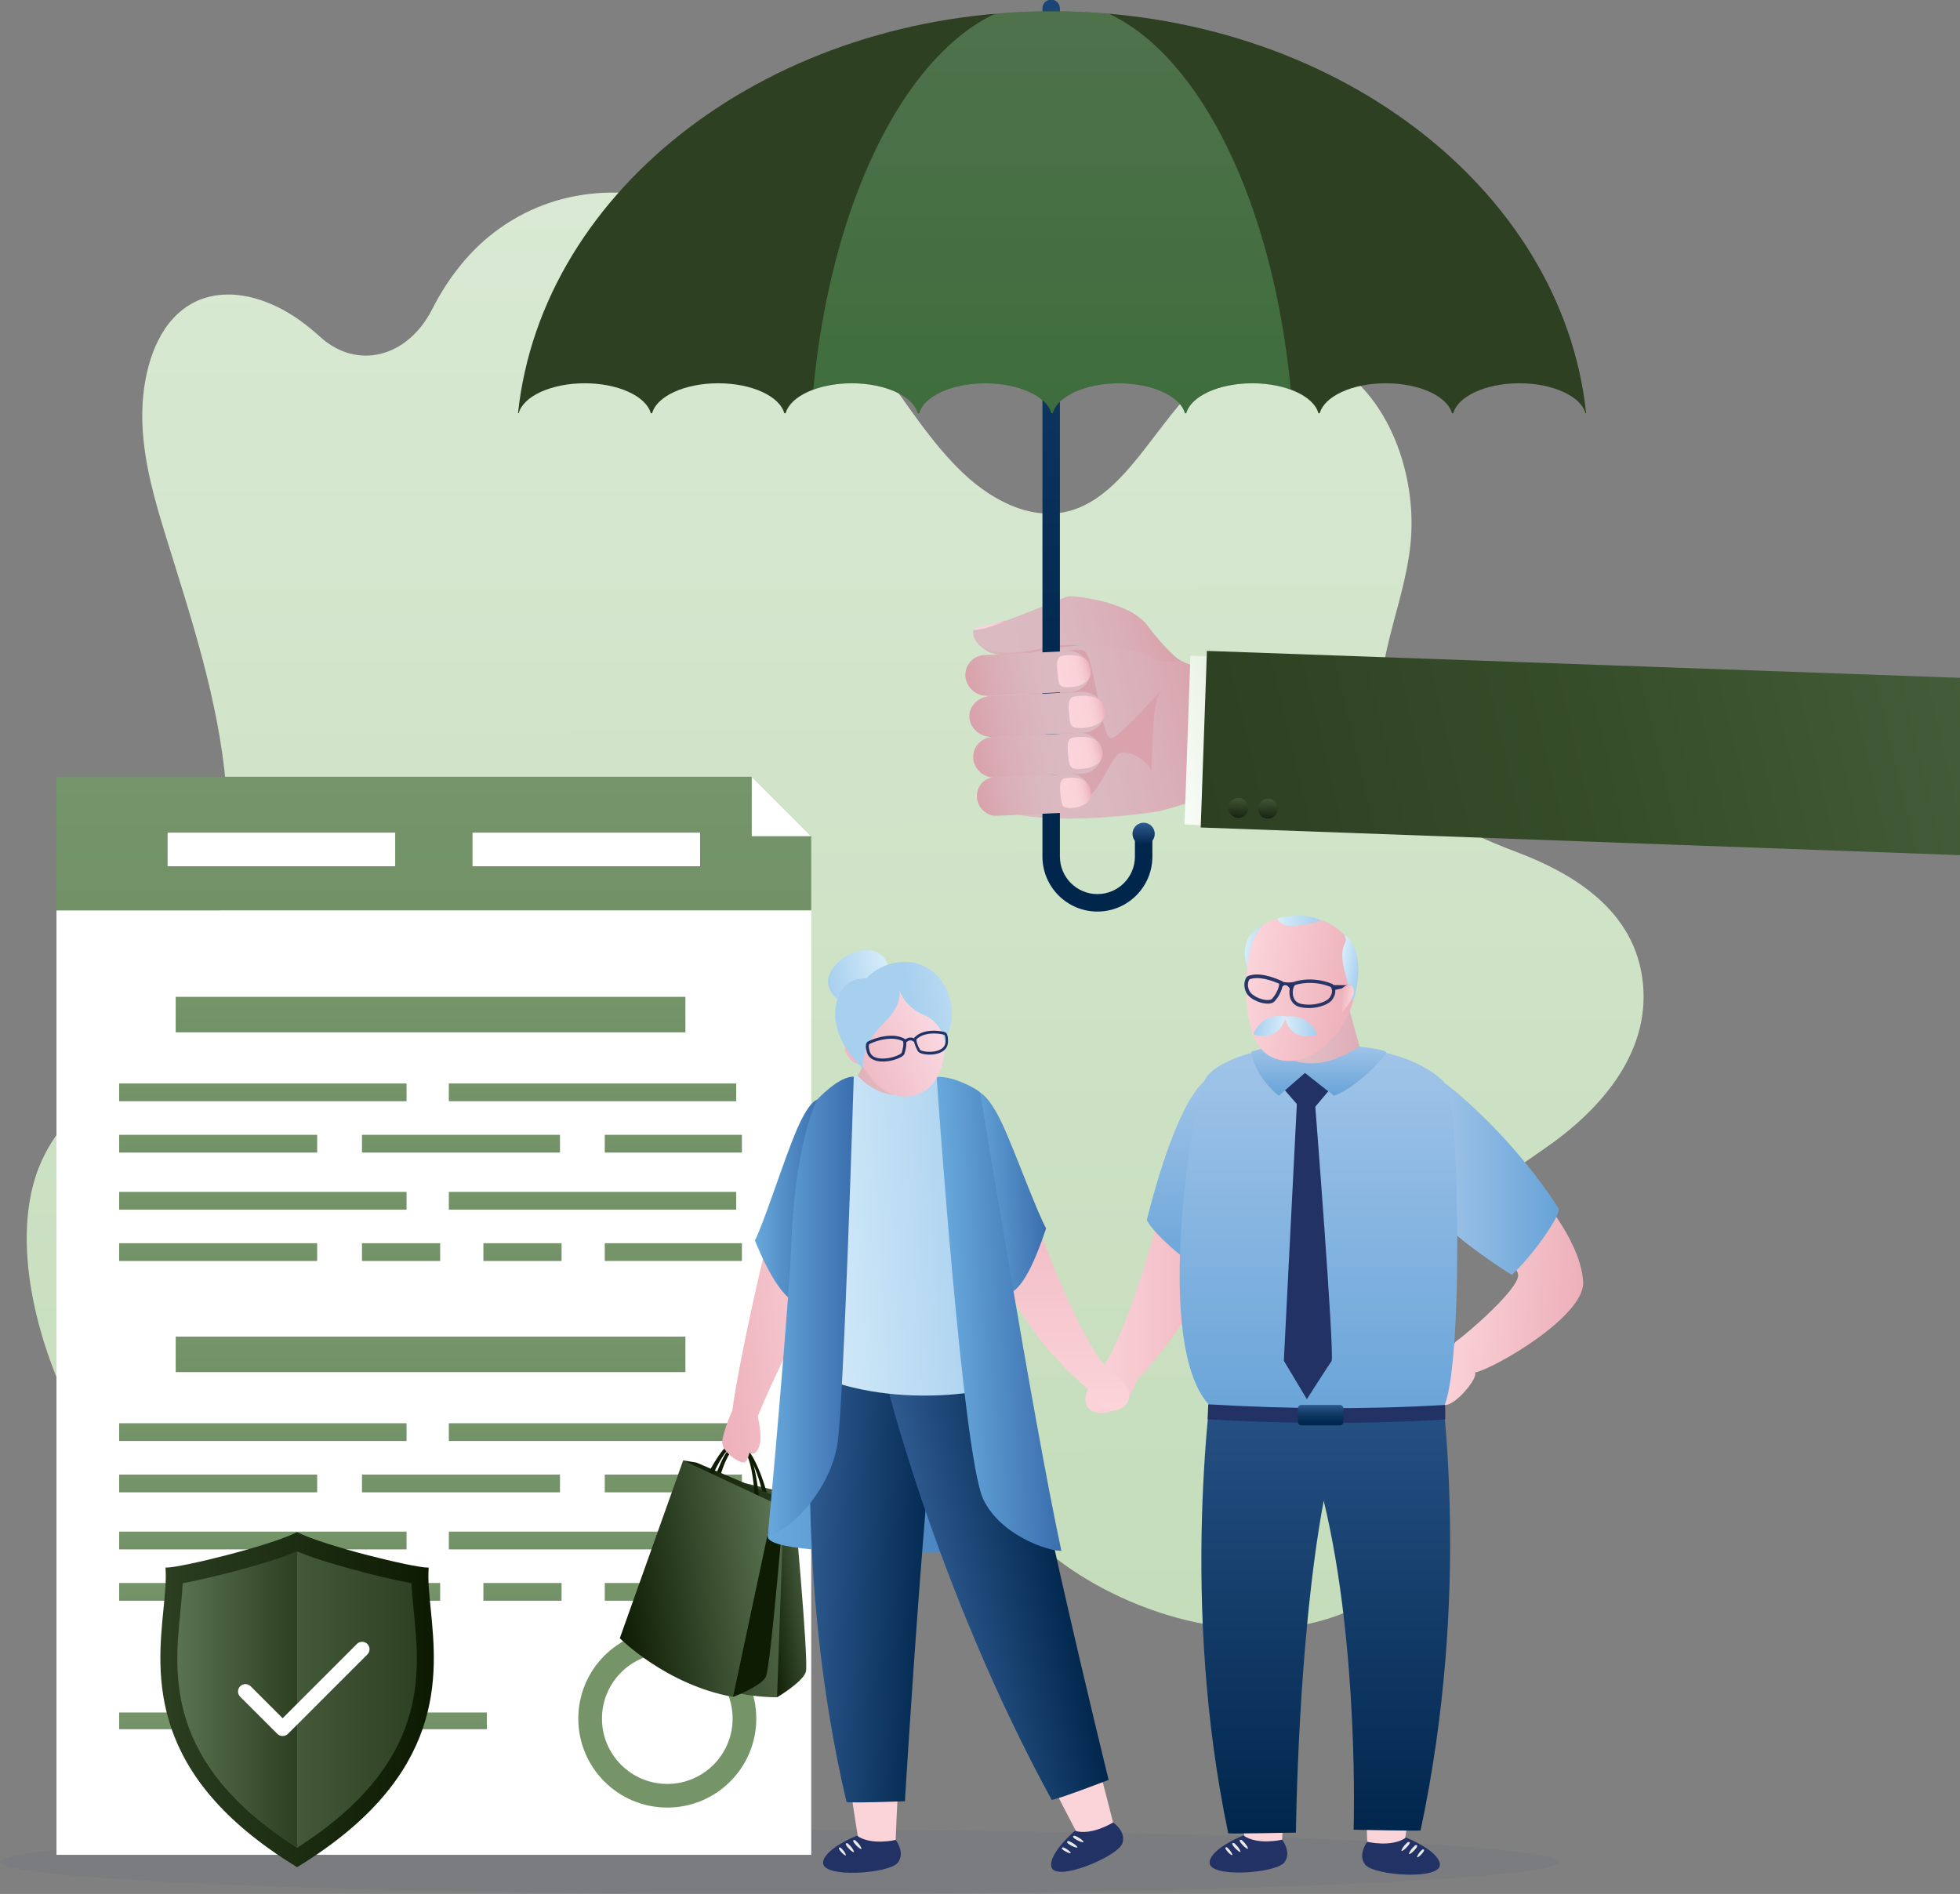 <?xml version="1.0" encoding="UTF-8"?>
<svg xmlns="http://www.w3.org/2000/svg" width="1249" height="1207" viewBox="0 0 1249 1207" fill="none">
  <rect x="0" y="0" width="1249" height="1207" fill="#808080" stroke="none"/>
  <g clip-path="url(#clip0_69_175)">
    <path d="M965.95 542.8C930.72 529.54 889.32 509.88 880.96 463.5C873.95 424.58 894.6 386.95 898.77 347.39C903 307.16 888.37 264.49 862.48 241.59C836.6 218.7 800.71 216.68 773.5 236.58C740.65 260.61 720.96 312.43 684.45 324.73C660.18 332.91 634.11 320.75 613.78 301.56C593.45 282.37 577.46 256.63 560.08 233.04C527.96 189.44 489.57 151.94 445.29 133.8C401.01 115.66 350.29 118.78 311.19 151.06C296.98 162.8 284.72 178.72 275.4 197.06C259.7 227.95 227.47 236.01 204.05 214.72C199.93 210.97 195.66 207.5 191.26 204.32C166.19 186.22 132.46 179.04 110.46 202.8C95.61 218.83 89.72 245.63 90.77 270.72C91.82 295.8 98.87 319.76 106.09 343.08C121.9 394.2 139.07 445.58 143.98 500.26C148.89 554.94 139.59 614.75 109.11 652.85C82.62 685.96 42.08 701.06 25.03 743.38C13.57 771.83 15.77 806.58 23.09 837.32C37.89 899.4 73.08 952.86 118 981.51C165.1 1011.56 219.35 1014.12 271.74 1016.12C440.23 1022.51 484.51 849.38 673.85 993.83C720.27 1029.25 800.15 1055.16 863.55 1024.79C890.64 1011.81 915.75 982.86 919.29 945.37C923.05 905.54 902.75 866.21 908.03 826.69C914.27 779.96 951.91 754.23 984.15 732.06C1016.39 709.89 1051.62 673.81 1046.96 626.73C1042.29 579.5 1001.15 556.06 965.92 542.8H965.95Z" fill="url(#paint0_linear_69_175)"></path>
    <path opacity="0.05" d="M496.7 1207.12C770.97 1207.12 993.31 1197.95 993.31 1186.64C993.31 1175.33 770.97 1166.16 496.7 1166.16C222.43 1166.16 0.09 1175.33 0.09 1186.64C0.09 1197.95 222.43 1207.12 496.7 1207.12Z" fill="#223265"></path>
    <path d="M516.95 580.146H36V1182.07H516.95V580.146Z" fill="white"></path>
    <path d="M479.05 495H36V580.145H516.95V532.9L479.05 495Z" fill="url(#paint1_linear_69_175)"></path>
    <path d="M479.05 532.9V495L516.95 532.9H479.05Z" fill="white"></path>
    <path d="M251.835 530.646H106.811V552.062H251.835V530.646Z" fill="white"></path>
    <path d="M446.139 530.646H301.115V552.062H446.139V530.646Z" fill="white"></path>
    <path d="M436.77 635.276H111.972V657.899H436.77V635.276Z" fill="url(#paint2_linear_69_175)"></path>
    <path d="M259.076 690.488H75.945V701.8H259.076V690.488Z" fill="url(#paint3_linear_69_175)"></path>
    <path d="M469.141 690.488H286.01V701.8H469.141V690.488Z" fill="url(#paint4_linear_69_175)"></path>
    <path d="M202.117 723.215H75.945V734.527H202.117V723.215Z" fill="url(#paint5_linear_69_175)"></path>
    <path d="M356.843 723.215H230.671V734.527H356.843V723.215Z" fill="url(#paint6_linear_69_175)"></path>
    <path d="M472.785 723.215H385.387V734.527H472.785V723.215Z" fill="url(#paint7_linear_69_175)"></path>
    <path d="M259.076 759.575H75.945V770.887H259.076V759.575Z" fill="url(#paint8_linear_69_175)"></path>
    <path d="M469.141 759.575H286.01V770.887H469.141V759.575Z" fill="url(#paint9_linear_69_175)"></path>
    <path d="M202.117 792.291H75.945V803.602H202.117V792.291Z" fill="url(#paint10_linear_69_175)"></path>
    <path d="M280.491 792.291H230.671V803.602H280.491V792.291Z" fill="url(#paint11_linear_69_175)"></path>
    <path d="M357.856 792.291H308.035V803.602H357.856V792.291Z" fill="url(#paint12_linear_69_175)"></path>
    <path d="M472.785 792.291H385.387V803.602H472.785V792.291Z" fill="url(#paint13_linear_69_175)"></path>
    <path d="M436.77 851.812H111.972V874.435H436.77V851.812Z" fill="url(#paint14_linear_69_175)"></path>
    <path d="M259.076 907.025H75.945V918.336H259.076V907.025Z" fill="url(#paint15_linear_69_175)"></path>
    <path d="M469.141 907.025H286.01V918.336H469.141V907.025Z" fill="url(#paint16_linear_69_175)"></path>
    <path d="M202.117 939.74H75.945V951.052H202.117V939.74Z" fill="url(#paint17_linear_69_175)"></path>
    <path d="M356.843 939.74H230.671V951.052H356.843V939.74Z" fill="url(#paint18_linear_69_175)"></path>
    <path d="M472.785 939.74H385.387V951.052H472.785V939.74Z" fill="url(#paint19_linear_69_175)"></path>
    <path d="M259.076 976.1H75.945V987.411H259.076V976.1Z" fill="url(#paint20_linear_69_175)"></path>
    <path d="M469.141 976.1H286.01V987.411H469.141V976.1Z" fill="url(#paint21_linear_69_175)"></path>
    <path d="M202.117 1008.83H75.945V1020.14H202.117V1008.83Z" fill="url(#paint22_linear_69_175)"></path>
    <path d="M280.491 1008.83H230.671V1020.14H280.491V1008.83Z" fill="url(#paint23_linear_69_175)"></path>
    <path d="M357.856 1008.83H308.035V1020.14H357.856V1008.83Z" fill="url(#paint24_linear_69_175)"></path>
    <path d="M472.785 1008.83H385.387V1020.14H472.785V1008.83Z" fill="url(#paint25_linear_69_175)"></path>
    <path d="M425.229 1038.55C393.916 1038.55 368.522 1063.95 368.522 1095.26C368.522 1126.57 393.916 1151.96 425.229 1151.96C456.542 1151.96 481.935 1126.57 481.935 1095.26C481.935 1063.95 456.542 1038.55 425.229 1038.55ZM425.229 1136.88C402.238 1136.88 383.604 1118.25 383.604 1095.26C383.604 1072.27 402.238 1053.63 425.229 1053.63C448.219 1053.63 466.853 1072.27 466.853 1095.26C466.853 1118.25 448.219 1136.88 425.229 1136.88Z" fill="url(#paint26_linear_69_175)"></path>
    <path d="M178.254 1091.36H75.946V1102.01H178.254V1091.36Z" fill="url(#paint27_linear_69_175)"></path>
    <path d="M310.242 1091.36H207.935V1102.01H310.242V1091.36Z" fill="url(#paint28_linear_69_175)"></path>
    <path d="M262.79 1010.22L262.71 1008.51L261.02 1008.19C249.77 1006.07 235.79 1002.5 231.76 1001.46C221.57 998.81 202.61 993.61 190.15 988.46L189.31 988.13L188.49 988.46C176.03 993.61 157.06 998.81 146.87 1001.46C142.84 1002.5 128.86 1006.06 117.6 1008.2L115.93 1008.51L115.83 1010.23C115.58 1015.31 115.03 1020.79 114.46 1026.59C110.38 1067.56 104.81 1123.68 188.13 1177.45L189.31 1178.2L190.49 1177.45C273.82 1123.68 268.24 1067.57 264.17 1026.59C263.59 1020.79 263.05 1015.31 262.79 1010.22Z" fill="url(#paint29_linear_69_175)"></path>
    <path d="M189.32 988.71C176.85 993.82 158.11 998.96 148 1001.59C143.97 1002.63 129.99 1006.19 118.74 1008.33L117.06 1008.64L116.96 1010.35C116.71 1015.43 116.16 1020.91 115.58 1026.71C111.51 1067.68 105.93 1123.8 189.26 1177.57L189.32 1177.6V988.7V988.71Z" fill="url(#paint30_linear_69_175)"></path>
    <path d="M273.13 999.86L273.18 998.99H272.3C263.41 998.99 207.15 985.37 189.68 976.58L189.32 976.41L188.94 976.58C171.49 985.37 115.23 998.99 106.33 998.99H105.45L105.51 999.86C106 1007.1 105.15 1015.62 104.18 1025.45C99.97 1067.68 93.65 1131.49 188.89 1189.66L189.32 1189.93L189.75 1189.66C284.99 1131.49 278.67 1067.68 274.48 1025.45C273.49 1015.62 272.65 1007.1 273.14 999.86H273.13ZM190.49 1176.84L189.32 1177.59L188.14 1176.84C105.35 1123.41 110.89 1067.66 114.94 1026.94C115.51 1021.18 116.05 1015.73 116.31 1010.69L116.4 1008.99L118.07 1008.68C129.26 1006.55 143.15 1003.01 147.15 1001.98C157.27 999.35 176.12 994.18 188.5 989.06L189.32 988.73L190.15 989.06C202.53 994.17 221.37 999.34 231.49 1001.98C235.49 1003.01 249.39 1006.55 260.56 1008.67L262.24 1008.99L262.32 1010.69C262.58 1015.74 263.12 1021.19 263.69 1026.95C267.74 1067.67 273.28 1123.42 190.48 1176.85L190.49 1176.84Z" fill="url(#paint31_linear_69_175)"></path>
    <path d="M227.42 1047.7L180.11 1095.01L159.73 1074.64C157.89 1072.8 154.9 1072.8 153.05 1074.64C151.21 1076.48 151.21 1079.47 153.05 1081.31L176.71 1104.97C177.64 1105.9 178.88 1106.36 180.11 1106.35C181.33 1106.36 182.56 1105.9 183.5 1104.97L234.1 1054.37C235.94 1052.53 235.94 1049.54 234.1 1047.69C232.26 1045.85 229.27 1045.85 227.42 1047.69V1047.7Z" fill="white"></path>
    <path d="M930.539 710.59C930.539 710.59 1005.96 771.53 1008.87 816.8C1010.28 838.74 951.899 872.38 939.909 874.71C942.389 878.76 923.099 900.83 918.729 894.07C914.369 887.31 923.699 857.78 928.219 854.59C934.819 849.93 966.739 822.58 967.449 812.98C968.159 803.38 929.929 785.84 926.299 778.49C922.669 771.14 925.379 714.71 930.549 710.59H930.539Z" fill="url(#paint32_linear_69_175)"></path>
    <path d="M921.409 690.75C921.409 690.75 961.079 720.4 993.149 770.02C995.229 773.87 976.209 800.88 963.499 812.38C963.499 813.02 924.429 787.37 922.349 780.31C920.269 773.25 911.709 697.17 921.409 690.75Z" fill="url(#paint33_linear_69_175)"></path>
    <path d="M795.579 738.25C794.999 722.07 753.379 710.1 750.489 724.03C734.449 801.19 711.939 862.01 700.569 874.1C700.599 874.27 700.659 874.46 700.699 874.63C683.899 892.96 693.299 903.5 706.999 899.84C716.339 897.35 721.659 887.22 724.329 879.96C764.999 835.96 796.799 771.8 795.589 738.24L795.579 738.25Z" fill="url(#paint34_linear_69_175)"></path>
    <path d="M706.45 872.97C706.45 872.97 706.46 872.92 706.46 872.89C694.77 862.14 671.51 814.8 647 739.91C643.9 730.44 640.14 720.28 634.69 715.12C629.81 710.51 629.329 716.88 627.229 723.09C622.569 736.91 625.429 750.37 626.159 765.38C627.789 798.76 647.509 846.39 693.289 885.14C693.349 885.19 693.43 885.21 693.5 885.25C693.5 885.26 693.5 885.28 693.51 885.29C701.09 905.19 718.669 900.08 719.609 890.13C720.219 883.77 712.26 877.01 706.44 872.96L706.45 872.97Z" fill="url(#paint35_linear_69_175)"></path>
    <path d="M619.11 695.35C619.11 695.35 627.77 689.51 641.65 722.96C649.05 740.11 661.32 773.44 666.65 782.84C664.7 787.89 652.49 828.19 639.04 824.41C614.43 817.5 617.73 696.11 619.12 695.35H619.11Z" fill="url(#paint36_linear_69_175)"></path>
    <path d="M437.71 938.74L446.25 938.65L505.58 952.35L498.16 956.29C498.16 956.29 438.17 940.53 437.71 938.74Z" fill="url(#paint37_linear_69_175)"></path>
    <path d="M453.78 947.62C453.78 947.62 459.59 926.51 466.49 921.56C466.56 921.51 466.63 921.46 466.7 921.41C468.18 920.41 469.78 919.98 471.52 920.39C481.51 922.76 489.52 954.4 489.52 954.4L486.63 954.15C486.63 954.15 480.61 924.53 470.45 922.89C462.75 921.65 457.08 947.85 457.08 947.85L453.77 947.62H453.78Z" fill="#0D1B02"></path>
    <path d="M499.62 955.45L437.71 938.74L417.63 1057.37C417.63 1057.37 451.92 1081.54 495.19 1081.67C499.52 1073.24 499.62 955.46 499.62 955.46V955.45Z" fill="url(#paint38_linear_69_175)"></path>
    <path d="M505.58 952.35L499.61 955.46L495.18 1081.67C495.18 1081.67 511.52 1072.02 513.53 1065.46C515.53 1058.89 505.58 952.35 505.58 952.35Z" fill="url(#paint39_linear_69_175)"></path>
    <path d="M435.35 930.7L443.78 932.09L499.83 955.89L492.07 958.51C492.07 958.51 435.5 932.54 435.35 930.7Z" fill="url(#paint40_linear_69_175)"></path>
    <path d="M449.63 942.24C449.63 942.24 459.02 922.46 466.68 918.78C466.76 918.74 466.84 918.71 466.92 918.67C468.55 917.95 470.2 917.8 471.84 918.5C481.27 922.57 483.66 955.12 483.66 955.12L480.86 954.37C480.86 954.37 480.08 924.16 470.36 920.78C463 918.21 452.85 943.04 452.85 943.04L449.63 942.24Z" fill="#0E1C03"></path>
    <path d="M493.42 957.91L435.35 930.7L394.97 1044.03C394.97 1044.03 424.54 1073.79 467.13 1081.43C472.86 1073.88 493.42 957.9 493.42 957.9V957.91Z" fill="url(#paint41_linear_69_175)"></path>
    <path d="M499.83 955.89L493.41 957.91L467.12 1081.44C467.12 1081.44 484.89 1074.78 488 1068.66C491.11 1062.54 499.82 955.89 499.82 955.89H499.83Z" fill="url(#paint42_linear_69_175)"></path>
    <path d="M460.46 916.82C461.24 913.23 462.98 907.09 466.65 899C470.62 867.74 496.54 746.81 507.5 734.44C518.57 734.13 536.58 788.75 536.58 788.75C536.58 788.75 489.8 883.97 482.91 902.62C483.66 906 485.6 915.8 484.02 921C481.68 928.71 477.92 925.93 477.77 925.82C477.2 925.39 476.82 933.36 472.55 931.86C467.51 930.09 464.07 926.62 462.05 923.97C460.49 921.93 459.91 919.33 460.45 916.82H460.46Z" fill="url(#paint43_linear_69_175)"></path>
    <path d="M545.99 990.69C577.84 986.94 578.63 1010.2 579.84 1012.94C584.02 1022.41 573.49 1093.93 570.77 1172.58C566.67 1174.75 559.79 1178.24 547.46 1174.22C546.55 1173.92 529.08 1051.05 527.17 1035.85C526.43 1029.97 526.09 1024.05 525 1018.21C523.59 1010.65 521.25 993.61 546 990.69H545.99Z" fill="url(#paint44_linear_69_175)"></path>
    <path d="M546.06 1169.84C546.06 1169.84 525.99 1177.76 524.53 1186.53C522.74 1197.25 566.61 1194.18 572.12 1187.09C577.09 1180.71 570.78 1172.56 570.78 1172.56C570.78 1172.56 555.07 1176.33 546.06 1169.85V1169.84Z" fill="#223265"></path>
    <path d="M544.84 1172.7C544.84 1172.7 547.919 1175.1 548.999 1178.06C549.089 1180.05 540.64 1171.87 544.84 1172.7Z" fill="#E9E9EA"></path>
    <path d="M540.119 1174.71C540.119 1174.71 543.159 1177.1 544.219 1180.06C544.309 1182.05 535.949 1173.9 540.119 1174.71Z" fill="#E9E9EA"></path>
    <path d="M535.579 1177.44C535.579 1177.44 538.179 1179.53 539.049 1182.15C539.099 1183.93 531.989 1176.77 535.579 1177.44Z" fill="#E9E9EA"></path>
    <path d="M792.28 990.53C824.13 986.78 824.92 1010.04 826.13 1012.78C830.31 1022.25 819.78 1093.77 817.06 1172.42C812.96 1174.59 806.08 1178.08 793.75 1174.06C792.84 1173.76 775.37 1050.89 773.46 1035.69C772.72 1029.81 772.38 1023.89 771.29 1018.05C769.88 1010.49 767.54 993.45 792.29 990.53H792.28Z" fill="url(#paint45_linear_69_175)"></path>
    <path d="M792.35 1169.69C792.35 1169.69 772.28 1177.61 770.82 1186.38C769.03 1197.1 812.9 1194.03 818.41 1186.94C823.38 1180.56 817.07 1172.41 817.07 1172.41C817.07 1172.41 801.36 1176.18 792.35 1169.7V1169.69Z" fill="#223265"></path>
    <path d="M791.14 1172.55C791.14 1172.55 794.22 1174.95 795.3 1177.91C795.39 1179.9 786.94 1171.72 791.14 1172.55Z" fill="#E9E9EA"></path>
    <path d="M786.409 1174.56C786.409 1174.56 789.459 1176.95 790.509 1179.91C790.599 1181.9 782.239 1173.75 786.409 1174.56Z" fill="#E9E9EA"></path>
    <path d="M781.87 1177.28C781.87 1177.28 784.47 1179.37 785.34 1181.99C785.39 1183.77 778.28 1176.61 781.87 1177.28Z" fill="#E9E9EA"></path>
    <path d="M896.07 991.9C864.22 988.15 863.43 1011.41 862.22 1014.15C858.04 1023.62 868.57 1095.14 871.29 1173.79C875.39 1175.96 882.27 1179.45 894.6 1175.43C895.51 1175.13 912.98 1052.26 914.89 1037.06C915.63 1031.18 915.97 1025.26 917.06 1019.42C918.47 1011.86 920.81 994.82 896.06 991.9H896.07Z" fill="url(#paint46_linear_69_175)"></path>
    <path d="M895.99 1171.05C895.99 1171.05 916.06 1178.97 917.52 1187.74C919.31 1198.46 875.44 1195.39 869.93 1188.3C864.96 1181.92 871.27 1173.77 871.27 1173.77C871.27 1173.77 886.98 1177.54 895.99 1171.06V1171.05Z" fill="#223265"></path>
    <path d="M897.21 1173.91C897.21 1173.91 894.131 1176.31 893.051 1179.27C892.961 1181.26 901.41 1173.08 897.21 1173.91Z" fill="#E9E9EA"></path>
    <path d="M901.941 1175.92C901.941 1175.92 898.891 1178.31 897.841 1181.27C897.751 1183.26 906.111 1175.11 901.941 1175.92Z" fill="#E9E9EA"></path>
    <path d="M906.47 1178.65C906.47 1178.65 903.87 1180.74 903 1183.36C902.95 1185.14 910.06 1177.98 906.47 1178.65Z" fill="#E9E9EA"></path>
    <path d="M627.82 996.99C656.81 983.28 659.07 1003.67 661.08 1005.88C668.06 1013.52 692.4 1093.47 709.3 1161.48C706.11 1164.84 700.69 1170.35 687.73 1170.47C686.78 1170.47 631.03 1059.59 624.37 1045.8C621.79 1040.46 619.58 1034.96 616.69 1029.77C612.95 1023.06 605.29 1007.65 627.82 996.99Z" fill="url(#paint47_linear_69_175)"></path>
    <path d="M685.02 1166.76C685.02 1166.76 668.52 1180.66 669.93 1189.44C671.65 1200.18 712.25 1183.27 715.22 1174.79C717.89 1167.15 709.32 1161.44 709.32 1161.44C709.32 1161.44 695.63 1170.03 685.02 1166.75V1166.76Z" fill="#223265"></path>
    <path d="M684.78 1169.86C684.78 1169.86 688.46 1171.15 690.43 1173.62C691.16 1175.48 680.53 1170.42 684.78 1169.86Z" fill="#E9E9EA"></path>
    <path d="M680.94 1173.28C680.94 1173.28 684.59 1174.58 686.54 1177.04C687.26 1178.9 676.74 1173.84 680.94 1173.28Z" fill="#E9E9EA"></path>
    <path d="M677.51 1177.3C677.51 1177.3 680.64 1178.45 682.3 1180.66C682.91 1182.33 673.89 1177.81 677.51 1177.3Z" fill="#E9E9EA"></path>
    <path d="M772.949 686.03C772.949 686.03 754.419 684.69 730.819 777.28C731.739 781.99 755.329 806.63 778.929 816.31C795.309 823.03 778.489 689.45 772.949 686.03Z" fill="url(#paint48_linear_69_175)"></path>
    <path d="M522.64 701C522.64 701 516.42 695.85 503.8 729.79C497.05 747.2 486.03 780.96 481.06 790.56C483.19 795.54 496.34 829.3 510.2 831.07C524.06 832.85 524.06 701.71 522.64 701Z" fill="url(#paint49_linear_69_175)"></path>
    <path d="M675.149 987.27C675.149 987.27 485.889 996.07 489.259 978.74C491.319 968.18 513.779 864.32 549.639 870.6C585.499 876.88 675.139 987.27 675.139 987.27H675.149Z" fill="url(#paint50_linear_69_175)"></path>
    <path d="M521.75 837.49C526.55 808.56 596.98 801.88 606.08 814.41C592.1 887.98 576.66 1147.93 576.66 1147.93C576.66 1147.93 542.33 1149.23 539.44 1148.38C505.16 1002.98 517.39 863.73 521.74 837.49H521.75Z" fill="url(#paint51_linear_69_175)"></path>
    <path d="M557.15 845.66C553.99 816.51 627.58 805.34 639.75 815.25C646.07 889.81 706.47 1134.31 706.47 1134.31C706.47 1134.31 673.18 1147.13 670.16 1147.02C597.87 1014.69 560.02 872.1 557.15 845.66Z" fill="url(#paint52_linear_69_175)"></path>
    <path d="M583.87 652.42C583.87 652.42 581.89 671.41 586.43 680.9C590.15 688.67 596.15 697.68 601.08 699.46C625.88 708.39 565.45 727.02 551.95 721.02C526.72 709.8 529.82 699.82 529.82 699.82C529.82 699.82 543.06 692.56 548.22 682.65C551.39 676.54 550.61 661.3 552 654.63C555.46 638.02 583.88 652.42 583.88 652.42H583.87Z" fill="url(#paint53_linear_69_175)"></path>
    <path d="M546.48 685.45C546.48 685.45 568.31 712.09 595.95 687.49C598.47 686.55 601.89 685.38 616.75 696.19C624.77 700.77 627.57 748.88 627.64 750.05C627.71 751.22 639.97 883.33 639.97 883.33C639.97 883.33 575.9 901.64 515.08 874.71C510.46 862.86 506.46 779.51 508.61 766.05C510.76 752.6 521.51 705.64 521.51 705.64C517.51 707.63 523.38 692.57 546.47 685.44L546.48 685.45Z" fill="url(#paint54_linear_69_175)"></path>
    <path d="M596.86 686.36C596.86 686.36 613.38 927.55 626.56 955.39C637.61 978.73 668.41 988.63 676.35 988.33C657.74 901.62 625.18 698.02 624.54 696.34C623.91 694.66 607.13 685.31 596.85 686.36H596.86Z" fill="url(#paint55_linear_69_175)"></path>
    <path d="M544.05 686.16C544.05 686.16 537.71 893.04 533.74 919.7C529.77 946.35 507.41 973.63 489.26 978.74C495.21 916.08 503.49 815.41 504.13 796.01C506.4 726.82 520.84 700.66 520.84 700.66C520.84 700.66 534.46 685.81 544.05 686.17V686.16Z" fill="url(#paint56_linear_69_175)"></path>
    <path d="M856.09 629.63L870.61 682.28C870.61 682.28 825.17 696.24 812.52 697.71C797.8 699.42 819.53 635.36 819.53 635.36L856.09 629.64V629.63Z" fill="url(#paint57_linear_69_175)"></path>
    <path d="M916.14 860.51C915.82 857.56 912.63 855.3 912.63 855.3C895.49 835.26 871.95 832.87 850.95 837.14C828.09 829.52 799.72 828.43 779.07 851.12C779.07 851.12 775.8 853.3 775.37 856.24C771.53 882.67 751.65 1020.72 782.71 1168.35C783.7 1168.76 825.83 1167.9 825.83 1167.9C825.83 1167.9 826.98 1044.91 843.53 956.4C866.29 1050.54 862.59 1166.08 862.59 1166.08C862.59 1166.08 904.25 1166.92 905.25 1166.53C937.7 1013.94 919.03 887.01 916.14 860.5V860.51Z" fill="url(#paint58_linear_69_175)"></path>
    <path d="M780.239 902.92H910.379C913.609 901.82 916.179 900.66 917.949 899.45C932.859 889.29 930.209 704.35 922.099 692.14C914.099 680.07 884.549 667.45 864.239 669.57C864.239 669.57 846.209 683.5 825.509 679.25C817.129 677.53 810.079 672.13 810.079 670.78C810.059 666.27 776.369 674.55 768.439 687.03C760.849 698.98 733.209 859.07 771.649 896.49C773.579 898.97 776.509 901.1 780.219 902.92H780.239Z" fill="url(#paint59_linear_69_175)"></path>
    <path d="M847.609 694.1L832.179 680.46L817.359 693.17L833.089 711.32L847.609 694.1Z" fill="#223265"></path>
    <path d="M557.93 638.03C557.93 638.03 537.6 646.41 529.16 631.38C523.2 620.76 535.94 608.4 547.95 606.06C560.01 603.71 565.78 610.04 566.29 619.59C566.8 629.13 557.93 638.03 557.93 638.03Z" fill="url(#paint60_linear_69_175)"></path>
    <path d="M556.68 626.8C555.27 628.36 539.53 643.1 544.04 664.86C543.68 664.77 543.28 664.67 542.85 664.75C533.42 666.45 541.77 675.17 543.23 676.53C544.73 677.93 546.51 678.2 547.77 677.14C549.22 679.46 553.67 685.22 555.65 687.64C568.85 704.85 597.03 703.82 601.5 673.05C605.81 643.36 577.41 603.97 556.69 626.8H556.68Z" fill="url(#paint61_linear_69_175)"></path>
    <path d="M572.51 628.97C572.51 628.97 577.52 638.12 562.86 652.4C555.8 659.28 550.93 667.63 549.88 677.43C549.77 678.44 550.03 681.06 550.03 681.06C550.03 681.06 523.63 658.5 535.1 633.07C539.93 622.36 552.11 623.5 552.11 623.5C552.11 623.5 561.53 612.01 579.11 613.08C590.2 613.75 601.02 621.96 605.15 635.7C609.79 651.14 601.89 663.44 601.89 663.44L601.56 662.06C599.94 655.34 595.36 649.61 588.98 646.94C582.82 644.36 575.43 639.2 572.5 628.97H572.51Z" fill="url(#paint62_linear_69_175)"></path>
    <path d="M565.09 676.37C558.45 677.12 553.86 675.11 552.49 670.85C551.77 668.38 551.06 664.99 553.11 663.73C554.05 663.15 559.18 660.89 564.9 660.24C569.5 659.72 573.41 660.32 576.54 662.03L576.65 662.09L576.74 662.18C577.2 662.62 578.53 664.6 576.38 671.51C575.7 673.7 569.89 675.84 565.1 676.38L565.09 676.37ZM565.07 662.13C559.75 662.73 554.89 664.84 554.06 665.35C553.82 665.5 553.12 666.29 554.28 670.26C555.74 674.81 561.56 674.86 564.9 674.48C570.22 673.88 574.28 671.71 574.57 670.95C576.16 665.85 575.6 664.01 575.41 663.6C572.65 662.16 569.18 661.67 565.07 662.13Z" fill="#223265"></path>
    <path d="M584.88 669.86C581.69 663.96 582.35 661.85 582.63 661.35L582.68 661.25L582.76 661.17C584.94 658.93 587.99 657.55 591.82 657.05C596.59 656.43 601.22 657.42 602.11 657.76C604.03 658.49 604.17 661.76 604.1 664.18C603.88 668.4 600.58 671.23 595.04 671.94C591.05 672.46 585.89 671.73 584.88 669.85V669.86ZM584 662.38C583.93 662.8 583.87 664.61 586.22 668.97C586.61 669.6 590.35 670.74 594.8 670.16C597.58 669.8 602.29 668.52 602.53 664.02C602.64 660.12 601.9 659.54 601.68 659.45C600.9 659.16 596.52 658.25 592.08 658.83C588.65 659.27 585.93 660.47 584 662.38Z" fill="#223265"></path>
    <path d="M582.77 663.88C582.47 663.93 582.17 663.86 581.93 663.68C581.31 663.18 580.67 662.97 580 663.02C578.65 663.13 577.55 664.25 577.53 664.26C577.15 664.65 576.51 664.71 576.08 664.4C575.66 664.09 575.62 663.52 576 663.13C576.07 663.06 577.7 661.4 579.91 661.22C581.16 661.12 582.31 661.49 583.34 662.31C583.75 662.64 583.76 663.21 583.37 663.59C583.2 663.75 582.98 663.85 582.76 663.89L582.77 663.88Z" fill="#223265"></path>
    <path d="M797.39 670.17L810.4 666.54C810.4 666.54 828.86 691.35 866.38 666.84C866.08 667.14 881.81 668.35 883.63 670.77C883.63 671.38 866.69 692.25 850.04 698.3C850.34 698.6 831.58 683.78 831.58 683.78L814.94 698.3C814.94 698.3 799.81 687.1 797.39 670.16V670.17Z" fill="url(#paint63_linear_69_175)"></path>
    <path d="M837.63 698.31C837.63 698.31 850.64 863.82 848.52 867.45C847.91 868.06 832.79 891.66 832.79 891.66L818.12 867.2L826.74 697.11L837.63 698.32V698.31Z" fill="#223265"></path>
    <path d="M795.219 617.76C795.219 617.76 799.879 609.65 802.419 604.4C804.959 599.15 807.829 590.54 811.619 588.72C815.409 586.9 785.659 588.96 795.219 617.76Z" fill="url(#paint64_linear_69_175)"></path>
    <path d="M819.969 584.73C810.439 585.77 801.939 586.65 797.099 604.14C792.499 620.78 791.099 661.99 808.309 672.5C831.159 686.45 863.979 658.28 864.549 622.94C865.119 587.55 838.309 582.71 819.969 584.72V584.73Z" fill="url(#paint65_linear_69_175)"></path>
    <path d="M857.599 621.54C857.599 621.54 854.959 613.46 855.399 607.19C855.839 600.92 858.789 600.51 857.159 597.11C855.529 593.71 872.619 604.44 862.219 638.48C861.909 638.77 857.589 621.54 857.589 621.54H857.599Z" fill="url(#paint66_linear_69_175)"></path>
    <path d="M848.609 627.771L860.489 627.91L860.989 628.62L849.659 631.11L848.609 627.771Z" fill="#223265"></path>
    <path d="M815.559 625.05C815.559 625.05 818.679 626.8 824.349 625.85C826.049 625.75 822.849 631.73 822.849 631.73C822.849 631.73 819.949 624.3 816.129 629.94C815.259 631.22 815.569 625.06 815.569 625.06L815.559 625.05Z" fill="#223265"></path>
    <g opacity="0.97">
      <path d="M831.369 642.29C830.359 642.18 829.349 642.02 828.389 641.79C824.629 640.91 822.209 638.031 821.749 633.881C821.349 630.311 822.559 626.751 824.519 625.771C824.859 625.641 830.469 623.56 838.589 624.41C842.149 624.78 845.649 625.67 849.019 627.04C849.809 627.59 850.699 629.001 850.889 630.831C851.069 632.481 850.749 635.051 848.259 637.941C845.429 640.651 838.589 643.041 831.369 642.281V642.29ZM838.359 626.571C830.759 625.771 825.409 627.741 825.349 627.761C824.589 628.151 823.529 630.681 823.869 633.641C824.079 635.511 825.009 638.791 828.879 639.691C829.759 639.901 830.669 640.051 831.599 640.151C837.869 640.811 844.339 638.751 846.729 636.461C850.209 632.421 848.379 629.49 847.999 628.97C844.879 627.72 841.639 626.911 838.359 626.571Z" fill="#223265"></path>
    </g>
    <g opacity="0.97">
      <path d="M806.459 639.55C801.909 639.07 796.069 636.34 794.179 632.6C792.109 628.54 793.239 625.05 793.639 624.09C793.969 623.28 794.539 622.25 795.389 621.98C796.619 621.55 799.049 620.71 803.439 621.17C807.349 621.58 811.869 622.93 816.869 625.18C817.269 625.36 817.529 625.76 817.539 626.21C817.539 626.45 817.579 632.11 812.299 638.06C811.179 639.32 809.149 639.84 806.449 639.56L806.459 639.55ZM803.199 623.45C799.299 623.04 797.209 623.77 796.319 624.08C795.769 624.48 794.239 627.71 796.199 631.54C797.669 634.46 802.819 636.85 806.699 637.26C808.569 637.46 810.039 637.18 810.619 636.51C814.229 632.44 815.039 628.52 815.219 626.95C810.719 624.99 806.679 623.81 803.189 623.44L803.199 623.45Z" fill="#223265"></path>
    </g>
    <path d="M854.959 630.08C854.959 630.08 861.259 623.88 862.619 631.26C863.449 635.79 855.249 645.17 855.249 645.17L854.959 630.08Z" fill="url(#paint67_linear_69_175)"></path>
    <path d="M818.76 647.96C818.76 647.96 832.89 644.85 839.14 659.03C839.7 660.53 821.74 664.46 818.76 647.96Z" fill="url(#paint68_linear_69_175)"></path>
    <path d="M819.19 647.66C819.19 647.66 805.06 644.55 798.81 658.73C798.25 660.23 816.21 664.16 819.19 647.66Z" fill="url(#paint69_linear_69_175)"></path>
    <path d="M814.029 585.15C814.029 585.15 814.939 590.6 824.919 589.99C834.899 589.38 841.559 586.66 841.559 586.66C841.559 586.66 833.389 580.91 814.029 585.15Z" fill="url(#paint70_linear_69_175)"></path>
    <path d="M920.95 904.65C870.18 907.64 820.3 907.5 769.54 904.52C769.76 900.81 769.74 898.67 769.96 894.97C820.36 897.94 870.43 898.33 920.83 895.36C921.05 899.07 920.95 900.91 920.95 904.65Z" fill="#223265"></path>
    <path d="M853.79 895.35H829.38C828.115 895.35 827.09 896.375 827.09 897.64V906.09C827.09 907.355 828.115 908.38 829.38 908.38H853.79C855.055 908.38 856.08 907.355 856.08 906.09V897.64C856.08 896.375 855.055 895.35 853.79 895.35Z" fill="url(#paint71_linear_69_175)"></path>
    <path fill-rule="evenodd" clip-rule="evenodd" d="M738.58 516.99L741.23 420.19C750.96 422.66 760.47 424.62 768.82 425.59C774.07 426.2 781.5 428.36 790.93 427.93L859.99 427.89L883.09 525.91L756.19 512C750.64 513.68 744.85 515.36 738.57 516.98L738.58 516.99Z" fill="#E6C39F"></path>
    <path d="M661.86 410.09C661.39 409.26 660.63 408.36 659.36 408.27C659.86 408.15 660.51 408.09 661.01 407.95C667.94 405.98 674.5 403.12 681.17 400.34C686.09 398.29 674.35 383.32 678.94 380.61C684.89 377.09 722.08 388.87 724.77 393.55C744.05 426.99 771.37 425.97 768.82 425.6L763.89 503.51C763.25 511 752 513.28 738.58 517C738.58 517 678.7 526.95 642.61 517.89C642.61 517.89 630.95 481.45 629.25 445.87C627.78 415 642.55 409.93 661.86 410.1V410.09Z" fill="url(#paint72_linear_69_175)"></path>
    <path d="M647.51 496.34C647.51 496.34 652.43 502.11 650.77 517.69C650.22 522.92 686.67 513.6 694.45 507.08C702.22 500.54 708.22 483.08 713.06 480.24C718.29 477.17 731.01 484.3 733.02 490.52C735.03 496.75 732.86 449.43 739.23 441.12C745.61 432.8 714.88 469.15 708.26 470.42C701.62 471.7 697.48 418.79 691.1 414.9C684.73 411.01 659.26 420.52 657.16 436.14C655.05 451.76 647.5 496.35 647.5 496.35L647.51 496.34Z" fill="url(#paint73_linear_69_175)"></path>
    <path fill-rule="evenodd" clip-rule="evenodd" d="M772.26 526.3L754.83 525.36L758.6 417.88L776.04 418.66L772.26 526.3Z" fill="url(#paint74_linear_69_175)"></path>
    <path d="M1249.32 431.99L769.1 414.81L765.15 527.35L1249.32 544.99V431.99Z" fill="url(#paint75_linear_69_175)"></path>
    <path d="M646.81 435.5C646.32 432.4 646.04 428.37 645.87 425.06C645.79 423.47 645.73 422.04 645.7 420.97C645.38 421.9 645.16 423.04 645.05 424.28C644.72 427.86 645.26 432.34 646.82 435.5H646.81Z" fill="url(#paint76_linear_69_175)"></path>
    <path d="M653.14 420.48C653.58 424.51 653.9 429.13 653.92 432.68C653.92 434.17 653.88 435.47 653.76 436.46C654.16 435.56 654.45 434.51 654.65 433.37C655.33 429.41 654.81 424.35 653.14 420.48Z" fill="url(#paint77_linear_69_175)"></path>
    <path d="M655.57 462.68C655.08 459.58 654.8 455.55 654.63 452.24C654.55 450.65 654.49 449.22 654.46 448.15C654.14 449.08 653.92 450.22 653.81 451.46C653.48 455.04 654.02 459.52 655.58 462.68H655.57Z" fill="url(#paint78_linear_69_175)"></path>
    <path d="M661.89 447.66C662.33 451.69 662.65 456.31 662.67 459.86C662.67 461.35 662.63 462.65 662.51 463.64C662.91 462.74 663.2 461.69 663.4 460.55C664.08 456.59 663.56 451.53 661.89 447.66Z" fill="url(#paint79_linear_69_175)"></path>
    <path d="M650.87 488.28C650.38 485.18 650.1 481.15 649.93 477.84C649.85 476.24 649.79 474.82 649.76 473.75C649.44 474.68 649.22 475.82 649.11 477.06C648.78 480.64 649.32 485.12 650.88 488.28H650.87Z" fill="url(#paint80_linear_69_175)"></path>
    <path d="M657.2 473.26C657.64 477.29 657.96 481.91 657.98 485.46C657.98 486.95 657.94 488.25 657.82 489.24C658.22 488.34 658.51 487.29 658.71 486.15C659.39 482.19 658.87 477.13 657.2 473.26Z" fill="url(#paint81_linear_69_175)"></path>
    <path d="M653.14 514.65C652.65 511.55 652.37 507.52 652.2 504.21C652.12 502.61 652.06 501.19 652.03 500.12C651.71 501.05 651.49 502.19 651.38 503.43C651.05 507.01 651.59 511.49 653.15 514.65H653.14Z" fill="url(#paint82_linear_69_175)"></path>
    <path d="M659.46 499.62C659.9 503.65 660.22 508.27 660.24 511.82C660.24 513.31 660.2 514.61 660.08 515.6C660.48 514.7 660.77 513.65 660.97 512.51C661.65 508.55 661.13 503.49 659.46 499.62Z" fill="url(#paint83_linear_69_175)"></path>
    <path d="M640.41 397.28C647.08 395.06 663.09 388.49 678.9 382.11C689.31 380.76 735.16 385.99 728.84 404.84C717.77 409.07 668.62 413.17 667.67 413.16C659.46 416.48 642.13 419.25 631.32 416.05C629.33 415.46 619.95 409.99 620.15 403C620.18 401.83 635.61 398.87 640.41 397.29V397.28Z" fill="url(#paint84_linear_69_175)"></path>
    <path d="M640.45 395.77C647.11 393.55 663.13 386.98 678.94 380.6C689 379.29 721.79 384.59 732.03 399.73C733.66 402.14 746.96 418.6 752.87 421.25C750.86 422.02 737.82 422.31 734.48 419.99C717.28 408.01 668.49 411.65 667.71 411.64C659.5 414.96 642.17 417.73 631.36 414.53C629.37 413.94 619.99 408.47 620.19 401.48C620.22 400.31 635.65 397.35 640.45 395.77Z" fill="url(#paint85_linear_69_175)"></path>
    <path d="M622.599 401.32C622.189 401.36 620.179 401.63 620.189 401.22C620.219 400.05 635.649 397.09 640.449 395.51C641.029 395.32 641.179 395.44 641.309 395.6C641.489 395.82 629.269 400.65 622.599 401.33V401.32Z" fill="url(#paint86_linear_69_175)"></path>
    <path d="M801.63 515.21C801.54 518.72 804.31 521.64 807.82 521.74C811.33 521.83 814.25 519.06 814.35 515.55C814.44 512.04 811.67 509.12 808.16 509.02C804.65 508.93 801.73 511.7 801.63 515.21Z" fill="url(#paint87_linear_69_175)"></path>
    <path d="M782.8 514.71C782.71 518.22 785.48 521.14 788.99 521.24C792.5 521.34 795.42 518.56 795.52 515.05C795.61 511.54 792.84 508.62 789.33 508.52C785.82 508.43 782.9 511.2 782.8 514.71Z" fill="url(#paint88_linear_69_175)"></path>
    <path d="M675.43 26.18V5.28C675.4 2.23 672.92 -0.23 669.86 -0.23C666.8 -0.23 664.33 2.23 664.29 5.28V26.18H675.42H675.43Z" fill="url(#paint89_linear_69_175)"></path>
    <path d="M723.22 530.27V545.9C723.22 559.08 712.5 569.8 699.32 569.8C686.14 569.8 675.42 559.08 675.42 545.9V166.57H664.29V545.9C664.29 565.22 680 580.93 699.32 580.93C718.64 580.93 734.35 565.22 734.35 545.9V530.27H723.22Z" fill="url(#paint90_linear_69_175)"></path>
    <path d="M735.86 531.4C735.86 535.32 732.68 538.5 728.76 538.5C724.84 538.5 721.66 535.32 721.66 531.4C721.66 527.48 724.84 524.3 728.76 524.3C732.68 524.3 735.86 527.48 735.86 531.4Z" fill="url(#paint91_linear_69_175)"></path>
    <path d="M372.59 244.26C394.03 244.26 411.76 252.56 414.7 263.34H415.57C418.5 252.55 436.23 244.26 457.68 244.26C479.13 244.26 496.85 252.56 499.79 263.34H500.66C503.59 252.55 521.32 244.26 542.77 244.26C564.22 244.26 581.94 252.56 584.88 263.34H585.75C588.68 252.55 606.41 244.26 627.86 244.26C649.31 244.26 667.03 252.56 669.97 263.34H670.84C673.77 252.55 691.5 244.26 712.95 244.26C734.4 244.26 752.12 252.56 755.06 263.34H755.93C758.86 252.55 776.59 244.26 798.04 244.26C819.49 244.26 837.21 252.56 840.15 263.34H841.02C843.95 252.55 861.68 244.26 883.13 244.26C904.58 244.26 922.3 252.56 925.24 263.34H926.11C929.04 252.55 946.77 244.26 968.22 244.26C989.67 244.26 1007.39 252.56 1010.33 263.34H1010.76C995.54 119.79 848.98 7.18 670.43 7.18C491.88 7.18 345.32 119.79 330.1 263.34H330.53C333.46 252.55 351.19 244.26 372.64 244.26H372.59Z" fill="url(#paint92_linear_69_175)"></path>
    <path opacity="0.3" d="M706.65 8.75C694.73 7.72 682.63 7.18 670.38 7.18C658.13 7.18 646.03 7.71 634.11 8.75C575.2 36.53 529.41 130.48 518.25 248.32C525.18 245.76 533.63 244.25 542.76 244.25C564.2 244.25 581.93 252.55 584.87 263.33H585.74C588.67 252.54 606.4 244.25 627.85 244.25C649.3 244.25 667.02 252.55 669.96 263.33H670.83C673.76 252.54 691.49 244.25 712.94 244.25C734.39 244.25 752.11 252.55 755.05 263.33H755.92C758.85 252.54 776.58 244.25 798.03 244.25C807.16 244.25 815.61 245.76 822.54 248.32C811.38 130.47 765.59 36.53 706.68 8.75H706.65Z" fill="url(#paint93_linear_69_175)"></path>
    <path d="M627.28 417.43L680.61 414.97C687.76 414.64 694.03 420.21 694.56 427.35C695.08 434.49 689.67 440.6 682.52 440.93L629.18 443.39C622.03 443.72 615.76 438.15 615.23 431.01C614.71 423.87 620.12 417.76 627.27 417.43H627.28Z" fill="url(#paint94_linear_69_175)"></path>
    <path fill-rule="evenodd" clip-rule="evenodd" d="M676.65 417.99C680.62 417.16 692.53 416.08 694.79 425.26C697.04 434.43 688.3 437.68 681.74 437.97C675.18 438.26 674.75 436.63 674.03 430.81C673.47 425.05 672.68 418.83 676.65 418V417.99Z" fill="url(#paint95_linear_69_175)"></path>
    <path d="M630.89 443.7L688.67 440.92C696.41 440.55 703.16 446.09 703.67 453.23C704.18 460.37 698.27 466.52 690.52 466.89L632.74 469.67C625 470.04 618.25 464.5 617.74 457.36C617.23 450.22 623.14 444.07 630.89 443.7Z" fill="url(#paint96_linear_69_175)"></path>
    <path fill-rule="evenodd" clip-rule="evenodd" d="M684.34 443.97C688.64 443.11 701.56 441.97 703.92 451.13C706.29 460.29 696.8 463.59 689.69 463.93C682.58 464.26 682.13 462.63 681.4 456.81C680.84 451.05 680.03 444.83 684.34 443.97Z" fill="url(#paint97_linear_69_175)"></path>
    <path d="M632.659 469.65L687.689 467.07C695.059 466.72 701.519 472.28 702.039 479.43C702.559 486.57 696.949 492.7 689.579 493.04L634.549 495.62C627.179 495.97 620.719 490.41 620.199 483.26C619.679 476.12 625.289 469.99 632.659 469.65Z" fill="url(#paint98_linear_69_175)"></path>
    <path fill-rule="evenodd" clip-rule="evenodd" d="M683.579 470.09C687.679 469.25 699.969 468.15 702.269 477.32C704.569 486.49 695.539 489.75 688.769 490.06C681.999 490.37 681.559 488.73 680.839 482.91C680.279 477.15 679.479 470.93 683.579 470.09Z" fill="url(#paint99_linear_69_175)"></path>
    <path d="M633.45 495.43L681.87 493.25C688.36 492.96 694.08 498.22 694.57 504.95C695.07 511.68 690.17 517.42 683.68 517.71L635.26 519.89C628.77 520.18 623.06 514.92 622.56 508.19C622.06 501.46 626.96 495.72 633.45 495.43Z" fill="url(#paint100_linear_69_175)"></path>
    <path fill-rule="evenodd" clip-rule="evenodd" d="M678.28 496.08C681.88 495.31 692.7 494.32 694.77 502.97C696.85 511.61 688.92 514.65 682.96 514.91C677 515.17 676.61 513.63 675.94 508.15C675.41 502.72 674.68 496.87 678.28 496.09V496.08Z" fill="url(#paint101_linear_69_175)"></path>
  </g>
  <defs>
    <linearGradient id="paint0_linear_69_175" x1="527.17" y1="123.561" x2="528.143" y2="1038.54" gradientUnits="userSpaceOnUse">
      <stop stop-color="#D9E9D3"></stop>
      <stop offset="1" stop-color="#C5DDBB"></stop>
    </linearGradient>
    <linearGradient id="paint1_linear_69_175" x1="276.481" y1="495" x2="276.481" y2="1182.07" gradientUnits="userSpaceOnUse">
      <stop stop-color="#75956A"></stop>
      <stop offset="1" stop-color="#5B7452"></stop>
    </linearGradient>
    <linearGradient id="paint2_linear_69_175" x1="274.371" y1="635.276" x2="274.371" y2="657.899" gradientUnits="userSpaceOnUse">
      <stop stop-color="#759569"></stop>
      <stop offset="1" stop-color="#729167"></stop>
    </linearGradient>
    <linearGradient id="paint3_linear_69_175" x1="167.511" y1="690.488" x2="167.511" y2="701.8" gradientUnits="userSpaceOnUse">
      <stop stop-color="#759569"></stop>
      <stop offset="1" stop-color="#729167"></stop>
    </linearGradient>
    <linearGradient id="paint4_linear_69_175" x1="377.575" y1="690.488" x2="377.575" y2="701.8" gradientUnits="userSpaceOnUse">
      <stop stop-color="#759569"></stop>
      <stop offset="1" stop-color="#729167"></stop>
    </linearGradient>
    <linearGradient id="paint5_linear_69_175" x1="139.031" y1="723.215" x2="139.031" y2="734.527" gradientUnits="userSpaceOnUse">
      <stop stop-color="#759569"></stop>
      <stop offset="1" stop-color="#729167"></stop>
    </linearGradient>
    <linearGradient id="paint6_linear_69_175" x1="293.757" y1="723.215" x2="293.757" y2="734.527" gradientUnits="userSpaceOnUse">
      <stop stop-color="#759569"></stop>
      <stop offset="1" stop-color="#729167"></stop>
    </linearGradient>
    <linearGradient id="paint7_linear_69_175" x1="429.086" y1="723.215" x2="429.086" y2="734.527" gradientUnits="userSpaceOnUse">
      <stop stop-color="#759569"></stop>
      <stop offset="1" stop-color="#729167"></stop>
    </linearGradient>
    <linearGradient id="paint8_linear_69_175" x1="167.511" y1="759.575" x2="167.511" y2="770.887" gradientUnits="userSpaceOnUse">
      <stop stop-color="#759569"></stop>
      <stop offset="1" stop-color="#729167"></stop>
    </linearGradient>
    <linearGradient id="paint9_linear_69_175" x1="377.575" y1="759.575" x2="377.575" y2="770.887" gradientUnits="userSpaceOnUse">
      <stop stop-color="#759569"></stop>
      <stop offset="1" stop-color="#729167"></stop>
    </linearGradient>
    <linearGradient id="paint10_linear_69_175" x1="139.031" y1="792.291" x2="139.031" y2="803.602" gradientUnits="userSpaceOnUse">
      <stop stop-color="#759569"></stop>
      <stop offset="1" stop-color="#729167"></stop>
    </linearGradient>
    <linearGradient id="paint11_linear_69_175" x1="255.581" y1="792.291" x2="255.581" y2="803.602" gradientUnits="userSpaceOnUse">
      <stop stop-color="#759569"></stop>
      <stop offset="1" stop-color="#729167"></stop>
    </linearGradient>
    <linearGradient id="paint12_linear_69_175" x1="332.945" y1="792.291" x2="332.945" y2="803.602" gradientUnits="userSpaceOnUse">
      <stop stop-color="#759569"></stop>
      <stop offset="1" stop-color="#729167"></stop>
    </linearGradient>
    <linearGradient id="paint13_linear_69_175" x1="429.086" y1="792.291" x2="429.086" y2="883.565" gradientUnits="userSpaceOnUse">
      <stop stop-color="#759569"></stop>
      <stop offset="1" stop-color="#729167"></stop>
    </linearGradient>
    <linearGradient id="paint14_linear_69_175" x1="274.371" y1="851.812" x2="274.371" y2="874.435" gradientUnits="userSpaceOnUse">
      <stop stop-color="#759569"></stop>
      <stop offset="1" stop-color="#729167"></stop>
    </linearGradient>
    <linearGradient id="paint15_linear_69_175" x1="167.511" y1="907.025" x2="167.511" y2="918.336" gradientUnits="userSpaceOnUse">
      <stop stop-color="#759569"></stop>
      <stop offset="1" stop-color="#729167"></stop>
    </linearGradient>
    <linearGradient id="paint16_linear_69_175" x1="377.575" y1="907.025" x2="377.575" y2="918.336" gradientUnits="userSpaceOnUse">
      <stop stop-color="#759569"></stop>
      <stop offset="1" stop-color="#729167"></stop>
    </linearGradient>
    <linearGradient id="paint17_linear_69_175" x1="139.031" y1="939.74" x2="139.031" y2="951.052" gradientUnits="userSpaceOnUse">
      <stop stop-color="#759569"></stop>
      <stop offset="1" stop-color="#729167"></stop>
    </linearGradient>
    <linearGradient id="paint18_linear_69_175" x1="293.757" y1="939.74" x2="293.757" y2="951.052" gradientUnits="userSpaceOnUse">
      <stop stop-color="#759569"></stop>
      <stop offset="1" stop-color="#729167"></stop>
    </linearGradient>
    <linearGradient id="paint19_linear_69_175" x1="429.086" y1="939.74" x2="429.086" y2="1031.02" gradientUnits="userSpaceOnUse">
      <stop stop-color="#759569"></stop>
      <stop offset="1" stop-color="#729167"></stop>
    </linearGradient>
    <linearGradient id="paint20_linear_69_175" x1="167.511" y1="976.1" x2="167.511" y2="987.411" gradientUnits="userSpaceOnUse">
      <stop stop-color="#759569"></stop>
      <stop offset="1" stop-color="#729167"></stop>
    </linearGradient>
    <linearGradient id="paint21_linear_69_175" x1="377.575" y1="976.1" x2="377.575" y2="987.411" gradientUnits="userSpaceOnUse">
      <stop stop-color="#759569"></stop>
      <stop offset="1" stop-color="#729167"></stop>
    </linearGradient>
    <linearGradient id="paint22_linear_69_175" x1="139.031" y1="1008.83" x2="139.031" y2="1020.14" gradientUnits="userSpaceOnUse">
      <stop stop-color="#759569"></stop>
      <stop offset="1" stop-color="#729167"></stop>
    </linearGradient>
    <linearGradient id="paint23_linear_69_175" x1="255.581" y1="1008.83" x2="255.581" y2="1020.14" gradientUnits="userSpaceOnUse">
      <stop stop-color="#759569"></stop>
      <stop offset="1" stop-color="#729167"></stop>
    </linearGradient>
    <linearGradient id="paint24_linear_69_175" x1="332.945" y1="1008.83" x2="332.945" y2="1020.14" gradientUnits="userSpaceOnUse">
      <stop stop-color="#759569"></stop>
      <stop offset="1" stop-color="#729167"></stop>
    </linearGradient>
    <linearGradient id="paint25_linear_69_175" x1="429.086" y1="1008.83" x2="429.086" y2="1100.1" gradientUnits="userSpaceOnUse">
      <stop stop-color="#759569"></stop>
      <stop offset="1" stop-color="#729167"></stop>
    </linearGradient>
    <linearGradient id="paint26_linear_69_175" x1="425.229" y1="1038.55" x2="425.229" y2="1953.71" gradientUnits="userSpaceOnUse">
      <stop stop-color="#759569"></stop>
      <stop offset="1" stop-color="#729167"></stop>
    </linearGradient>
    <linearGradient id="paint27_linear_69_175" x1="127.1" y1="1091.36" x2="127.1" y2="1102.01" gradientUnits="userSpaceOnUse">
      <stop stop-color="#759569"></stop>
      <stop offset="1" stop-color="#729167"></stop>
    </linearGradient>
    <linearGradient id="paint28_linear_69_175" x1="259.088" y1="1091.36" x2="259.088" y2="1102.01" gradientUnits="userSpaceOnUse">
      <stop stop-color="#759569"></stop>
      <stop offset="1" stop-color="#729167"></stop>
    </linearGradient>
    <linearGradient id="paint29_linear_69_175" x1="112.51" y1="1083.17" x2="266.12" y2="1083.17" gradientUnits="userSpaceOnUse">
      <stop stop-color="#59714F"></stop>
      <stop offset="1" stop-color="#2E4123"></stop>
    </linearGradient>
    <linearGradient id="paint30_linear_69_175" x1="113.64" y1="1083.16" x2="189.32" y2="1083.16" gradientUnits="userSpaceOnUse">
      <stop stop-color="#597250"></stop>
      <stop offset="1" stop-color="#2D4022"></stop>
    </linearGradient>
    <linearGradient id="paint31_linear_69_175" x1="102.19" y1="1083.17" x2="276.44" y2="1083.17" gradientUnits="userSpaceOnUse">
      <stop stop-color="#2C3F21"></stop>
      <stop offset="1" stop-color="#0C1A01"></stop>
    </linearGradient>
    <linearGradient id="paint32_linear_69_175" x1="920.57" y1="802.624" x2="1009.44" y2="809.212" gradientUnits="userSpaceOnUse">
      <stop stop-color="#FBD4DA"></stop>
      <stop offset="1" stop-color="#EDB0BA"></stop>
    </linearGradient>
    <linearGradient id="paint33_linear_69_175" x1="916.869" y1="751.57" x2="993.309" y2="751.57" gradientUnits="userSpaceOnUse">
      <stop stop-color="#A0C4E8"></stop>
      <stop offset="1" stop-color="#67A3D8"></stop>
    </linearGradient>
    <linearGradient id="paint34_linear_69_175" x1="691.679" y1="809.24" x2="795.619" y2="809.24" gradientUnits="userSpaceOnUse">
      <stop stop-color="#FBD4DA"></stop>
      <stop offset="1" stop-color="#EDB0BA"></stop>
    </linearGradient>
    <linearGradient id="paint35_linear_69_175" x1="672.149" y1="898.92" x2="672.149" y2="713.55" gradientUnits="userSpaceOnUse">
      <stop stop-color="#FBD4DA"></stop>
      <stop offset="1" stop-color="#EDB0BA"></stop>
    </linearGradient>
    <linearGradient id="paint36_linear_69_175" x1="619.241" y1="760.189" x2="665.768" y2="758.451" gradientUnits="userSpaceOnUse">
      <stop stop-color="#68A9DC"></stop>
      <stop offset="1" stop-color="#3A6EAE"></stop>
    </linearGradient>
    <linearGradient id="paint37_linear_69_175" x1="504.168" y1="942.401" x2="439.499" y2="951.524" gradientUnits="userSpaceOnUse">
      <stop stop-color="#4B6141"></stop>
      <stop offset="1" stop-color="#16260B"></stop>
    </linearGradient>
    <linearGradient id="paint38_linear_69_175" x1="506.532" y1="1004.54" x2="412.047" y2="1017.87" gradientUnits="userSpaceOnUse">
      <stop stop-color="#536B4A"></stop>
      <stop offset="1" stop-color="#1F2F14"></stop>
    </linearGradient>
    <linearGradient id="paint39_linear_69_175" x1="514.413" y1="1015.02" x2="486.331" y2="1018.98" gradientUnits="userSpaceOnUse">
      <stop stop-color="#445A3B"></stop>
      <stop offset="1" stop-color="#112006"></stop>
    </linearGradient>
    <linearGradient id="paint40_linear_69_175" x1="497.564" y1="939.828" x2="437.815" y2="948.257" gradientUnits="userSpaceOnUse">
      <stop stop-color="#293B1F"></stop>
      <stop offset="1" stop-color="#101E05"></stop>
    </linearGradient>
    <linearGradient id="paint41_linear_69_175" x1="499.248" y1="999.296" x2="390.801" y2="1014.59" gradientUnits="userSpaceOnUse">
      <stop stop-color="#5B7452"></stop>
      <stop offset="1" stop-color="#0D1B02"></stop>
    </linearGradient>
    <linearGradient id="paint42_linear_69_175" x1="390.677" y1="1031.75" x2="458.753" y2="1022.15" gradientUnits="userSpaceOnUse">
      <stop stop-color="#334728"></stop>
      <stop offset="1" stop-color="#0E1C03"></stop>
    </linearGradient>
    <linearGradient id="paint43_linear_69_175" x1="541.83" y1="826.019" x2="448.95" y2="839.122" gradientUnits="userSpaceOnUse">
      <stop stop-color="#FBD4DA"></stop>
      <stop offset="1" stop-color="#EDB0BA"></stop>
    </linearGradient>
    <linearGradient id="paint44_linear_69_175" x1="774.201" y1="1110.76" x2="878.731" y2="1121.62" gradientUnits="userSpaceOnUse">
      <stop stop-color="#FBD4DA"></stop>
      <stop offset="1" stop-color="#EDB0BA"></stop>
    </linearGradient>
    <linearGradient id="paint45_linear_69_175" x1="1014.1" y1="1109.84" x2="1118.63" y2="1120.69" gradientUnits="userSpaceOnUse">
      <stop stop-color="#FBD4DA"></stop>
      <stop offset="1" stop-color="#EDB0BA"></stop>
    </linearGradient>
    <linearGradient id="paint46_linear_69_175" x1="658.518" y1="1113.12" x2="553.988" y2="1123.98" gradientUnits="userSpaceOnUse">
      <stop stop-color="#FBD4DA"></stop>
      <stop offset="1" stop-color="#EDB0BA"></stop>
    </linearGradient>
    <linearGradient id="paint47_linear_69_175" x1="900.184" y1="1034.04" x2="1002.69" y2="1010.99" gradientUnits="userSpaceOnUse">
      <stop stop-color="#FBD4DA"></stop>
      <stop offset="1" stop-color="#EDB0BA"></stop>
    </linearGradient>
    <linearGradient id="paint48_linear_69_175" x1="758.369" y1="686.03" x2="758.369" y2="816.56" gradientUnits="userSpaceOnUse">
      <stop stop-color="#A0C4E8"></stop>
      <stop offset="1" stop-color="#67A3D8"></stop>
    </linearGradient>
    <linearGradient id="paint49_linear_69_175" x1="481.06" y1="765.91" x2="523.24" y2="765.91" gradientUnits="userSpaceOnUse">
      <stop stop-color="#68A9DC"></stop>
      <stop offset="1" stop-color="#3A6EAE"></stop>
    </linearGradient>
    <linearGradient id="paint50_linear_69_175" x1="489.219" y1="929.91" x2="675.149" y2="929.91" gradientUnits="userSpaceOnUse">
      <stop stop-color="#68A9DC"></stop>
      <stop offset="1" stop-color="#3A6EAE"></stop>
    </linearGradient>
    <linearGradient id="paint51_linear_69_175" x1="512.964" y1="976.074" x2="598.064" y2="980.206" gradientUnits="userSpaceOnUse">
      <stop stop-color="#2F5B91"></stop>
      <stop offset="1" stop-color="#00264C"></stop>
    </linearGradient>
    <linearGradient id="paint52_linear_69_175" x1="587.524" y1="990.888" x2="673.23" y2="972.624" gradientUnits="userSpaceOnUse">
      <stop stop-color="#2F5B91"></stop>
      <stop offset="1" stop-color="#00264C"></stop>
    </linearGradient>
    <linearGradient id="paint53_linear_69_175" x1="607.676" y1="686.126" x2="530.351" y2="683.223" gradientUnits="userSpaceOnUse">
      <stop stop-color="#E2C8CE"></stop>
      <stop offset="1" stop-color="#DFACB6"></stop>
    </linearGradient>
    <linearGradient id="paint54_linear_69_175" x1="507.319" y1="791.608" x2="633.546" y2="783.6" gradientUnits="userSpaceOnUse">
      <stop stop-color="#D7EDFA"></stop>
      <stop offset="1" stop-color="#A7CFEE"></stop>
    </linearGradient>
    <linearGradient id="paint55_linear_69_175" x1="602.584" y1="838.536" x2="670.707" y2="835.991" gradientUnits="userSpaceOnUse">
      <stop stop-color="#68A9DC"></stop>
      <stop offset="1" stop-color="#3A6EAE"></stop>
    </linearGradient>
    <linearGradient id="paint56_linear_69_175" x1="489.26" y1="832.45" x2="544.05" y2="832.45" gradientUnits="userSpaceOnUse">
      <stop stop-color="#68A9DC"></stop>
      <stop offset="1" stop-color="#3A6EAE"></stop>
    </linearGradient>
    <linearGradient id="paint57_linear_69_175" x1="807.4" y1="663.68" x2="870.61" y2="663.68" gradientUnits="userSpaceOnUse">
      <stop stop-color="#E2C8CE"></stop>
      <stop offset="1" stop-color="#DFACB6"></stop>
    </linearGradient>
    <linearGradient id="paint58_linear_69_175" x1="844.83" y1="832.22" x2="844.83" y2="1168.47" gradientUnits="userSpaceOnUse">
      <stop stop-color="#2F5B91"></stop>
      <stop offset="1" stop-color="#00264C"></stop>
    </linearGradient>
    <linearGradient id="paint59_linear_69_175" x1="840.199" y1="669.33" x2="840.199" y2="911.72" gradientUnits="userSpaceOnUse">
      <stop stop-color="#A0C4E8"></stop>
      <stop offset="1" stop-color="#67A3D8"></stop>
    </linearGradient>
    <linearGradient id="paint60_linear_69_175" x1="566.565" y1="619.956" x2="527.699" y2="626.837" gradientUnits="userSpaceOnUse">
      <stop stop-color="#D7EDFA"></stop>
      <stop offset="1" stop-color="#A7CFEE"></stop>
    </linearGradient>
    <linearGradient id="paint61_linear_69_175" x1="598.935" y1="648.155" x2="540.923" y2="674.923" gradientUnits="userSpaceOnUse">
      <stop stop-color="#FADAE3"></stop>
      <stop offset="1" stop-color="#EEB8C2"></stop>
    </linearGradient>
    <linearGradient id="paint62_linear_69_175" x1="652.404" y1="624.858" x2="579.693" y2="639.796" gradientUnits="userSpaceOnUse">
      <stop stop-color="#D7EDFA"></stop>
      <stop offset="1" stop-color="#A7CFEE"></stop>
    </linearGradient>
    <linearGradient id="paint63_linear_69_175" x1="840.5" y1="666.54" x2="840.5" y2="698.32" gradientUnits="userSpaceOnUse">
      <stop stop-color="#A0C4E8"></stop>
      <stop offset="1" stop-color="#67A3D8"></stop>
    </linearGradient>
    <linearGradient id="paint64_linear_69_175" x1="794.039" y1="601.308" x2="809.288" y2="603.969" gradientUnits="userSpaceOnUse">
      <stop stop-color="#D7EDFA"></stop>
      <stop offset="1" stop-color="#A7CFEE"></stop>
    </linearGradient>
    <linearGradient id="paint65_linear_69_175" x1="793.289" y1="624.565" x2="862.907" y2="636.715" gradientUnits="userSpaceOnUse">
      <stop stop-color="#FBD4DA"></stop>
      <stop offset="1" stop-color="#EDB0BA"></stop>
    </linearGradient>
    <linearGradient id="paint66_linear_69_175" x1="853.668" y1="616.364" x2="866.425" y2="618.59" gradientUnits="userSpaceOnUse">
      <stop stop-color="#D7EDFA"></stop>
      <stop offset="1" stop-color="#A7CFEE"></stop>
    </linearGradient>
    <linearGradient id="paint67_linear_69_175" x1="854.015" y1="635.722" x2="861.896" y2="637.097" gradientUnits="userSpaceOnUse">
      <stop stop-color="#EDB0BA"></stop>
      <stop offset="1" stop-color="#FBD4DA"></stop>
    </linearGradient>
    <linearGradient id="paint68_linear_69_175" x1="819.459" y1="655.001" x2="838.406" y2="652.926" gradientUnits="userSpaceOnUse">
      <stop stop-color="#D7EDFA"></stop>
      <stop offset="1" stop-color="#A7CFEE"></stop>
    </linearGradient>
    <linearGradient id="paint69_linear_69_175" x1="818.449" y1="654.676" x2="799.502" y2="652.601" gradientUnits="userSpaceOnUse">
      <stop stop-color="#D7EDFA"></stop>
      <stop offset="1" stop-color="#A7CFEE"></stop>
    </linearGradient>
    <linearGradient id="paint70_linear_69_175" x1="814.029" y1="586.82" x2="841.559" y2="586.82" gradientUnits="userSpaceOnUse">
      <stop stop-color="#D7EDFA"></stop>
      <stop offset="1" stop-color="#A7CFEE"></stop>
    </linearGradient>
    <linearGradient id="paint71_linear_69_175" x1="841.59" y1="895.35" x2="841.59" y2="908.87" gradientUnits="userSpaceOnUse">
      <stop stop-color="#2F5B91"></stop>
      <stop offset="0.23" stop-color="#1E4778"></stop>
      <stop offset="0.52" stop-color="#0D355F"></stop>
      <stop offset="0.78" stop-color="#032951"></stop>
      <stop offset="1" stop-color="#00264C"></stop>
    </linearGradient>
    <linearGradient id="paint72_linear_69_175" x1="629.795" y1="467.179" x2="770.793" y2="433.953" gradientUnits="userSpaceOnUse">
      <stop stop-color="#DBBBC2"></stop>
      <stop offset="0.44" stop-color="#DAB8BF"></stop>
      <stop offset="0.75" stop-color="#DAAEB7"></stop>
      <stop offset="1" stop-color="#D9A1AB"></stop>
    </linearGradient>
    <linearGradient id="paint73_linear_69_175" x1="640.244" y1="473.943" x2="742.309" y2="449.891" gradientUnits="userSpaceOnUse">
      <stop stop-color="#DABAC1"></stop>
      <stop offset="0.25" stop-color="#D9ACB4"></stop>
      <stop offset="0.54" stop-color="#D9A3AD"></stop>
      <stop offset="1" stop-color="#D9A1AB"></stop>
    </linearGradient>
    <linearGradient id="paint74_linear_69_175" x1="743.31" y1="477.158" x2="787.236" y2="466.807" gradientUnits="userSpaceOnUse">
      <stop stop-color="#F9FDF7"></stop>
      <stop offset="1" stop-color="#E6F0E2"></stop>
    </linearGradient>
    <linearGradient id="paint75_linear_69_175" x1="1946.28" y1="259.012" x2="767.302" y2="536.841" gradientUnits="userSpaceOnUse">
      <stop stop-color="#D6F0CC"></stop>
      <stop offset="0.27" stop-color="#5B7452"></stop>
      <stop offset="0.79" stop-color="#364D29"></stop>
      <stop offset="1" stop-color="#2D4022"></stop>
    </linearGradient>
    <linearGradient id="paint76_linear_69_175" x1="644.612" y1="428.478" x2="647.172" y2="427.875" gradientUnits="userSpaceOnUse">
      <stop stop-color="#DABAC1"></stop>
      <stop offset="0.25" stop-color="#D9ACB4"></stop>
      <stop offset="0.54" stop-color="#D9A3AD"></stop>
      <stop offset="1" stop-color="#D9A1AB"></stop>
    </linearGradient>
    <linearGradient id="paint77_linear_69_175" x1="651.786" y1="428.709" x2="655.057" y2="427.938" gradientUnits="userSpaceOnUse">
      <stop stop-color="#DABAC1"></stop>
      <stop offset="0.25" stop-color="#D9ACB4"></stop>
      <stop offset="0.54" stop-color="#D9A3AD"></stop>
      <stop offset="1" stop-color="#D9A1AB"></stop>
    </linearGradient>
    <linearGradient id="paint78_linear_69_175" x1="653.359" y1="455.657" x2="655.919" y2="455.054" gradientUnits="userSpaceOnUse">
      <stop stop-color="#DABAC1"></stop>
      <stop offset="0.25" stop-color="#D9ACB4"></stop>
      <stop offset="0.54" stop-color="#D9A3AD"></stop>
      <stop offset="1" stop-color="#D9A1AB"></stop>
    </linearGradient>
    <linearGradient id="paint79_linear_69_175" x1="660.533" y1="455.888" x2="663.804" y2="455.117" gradientUnits="userSpaceOnUse">
      <stop stop-color="#DABAC1"></stop>
      <stop offset="0.25" stop-color="#D9ACB4"></stop>
      <stop offset="0.54" stop-color="#D9A3AD"></stop>
      <stop offset="1" stop-color="#D9A1AB"></stop>
    </linearGradient>
    <linearGradient id="paint80_linear_69_175" x1="648.667" y1="481.256" x2="651.227" y2="480.653" gradientUnits="userSpaceOnUse">
      <stop stop-color="#DABAC1"></stop>
      <stop offset="0.25" stop-color="#D9ACB4"></stop>
      <stop offset="0.54" stop-color="#D9A3AD"></stop>
      <stop offset="1" stop-color="#D9A1AB"></stop>
    </linearGradient>
    <linearGradient id="paint81_linear_69_175" x1="655.84" y1="481.486" x2="659.111" y2="480.715" gradientUnits="userSpaceOnUse">
      <stop stop-color="#DABAC1"></stop>
      <stop offset="0.25" stop-color="#D9ACB4"></stop>
      <stop offset="0.54" stop-color="#D9A3AD"></stop>
      <stop offset="1" stop-color="#D9A1AB"></stop>
    </linearGradient>
    <linearGradient id="paint82_linear_69_175" x1="650.924" y1="507.621" x2="653.484" y2="507.018" gradientUnits="userSpaceOnUse">
      <stop stop-color="#DABAC1"></stop>
      <stop offset="0.25" stop-color="#D9ACB4"></stop>
      <stop offset="0.54" stop-color="#D9A3AD"></stop>
      <stop offset="1" stop-color="#D9A1AB"></stop>
    </linearGradient>
    <linearGradient id="paint83_linear_69_175" x1="658.098" y1="507.852" x2="661.368" y2="507.081" gradientUnits="userSpaceOnUse">
      <stop stop-color="#DABAC1"></stop>
      <stop offset="0.25" stop-color="#D9ACB4"></stop>
      <stop offset="0.54" stop-color="#D9A3AD"></stop>
      <stop offset="1" stop-color="#D9A1AB"></stop>
    </linearGradient>
    <linearGradient id="paint84_linear_69_175" x1="622.008" y1="412.733" x2="726.399" y2="388.133" gradientUnits="userSpaceOnUse">
      <stop stop-color="#DABAC1"></stop>
      <stop offset="0.25" stop-color="#D9ACB4"></stop>
      <stop offset="0.54" stop-color="#D9A3AD"></stop>
      <stop offset="1" stop-color="#D9A1AB"></stop>
    </linearGradient>
    <linearGradient id="paint85_linear_69_175" x1="624.661" y1="422.29" x2="746.202" y2="393.648" gradientUnits="userSpaceOnUse">
      <stop stop-color="#DBBBC2"></stop>
      <stop offset="0.44" stop-color="#DAB8BF"></stop>
      <stop offset="0.75" stop-color="#DAAEB7"></stop>
      <stop offset="1" stop-color="#D9A1AB"></stop>
    </linearGradient>
    <linearGradient id="paint86_linear_69_175" x1="620.002" y1="401.083" x2="641.27" y2="396.071" gradientUnits="userSpaceOnUse">
      <stop stop-color="#FBD5DB"></stop>
      <stop offset="0.55" stop-color="#FAD3D9"></stop>
      <stop offset="0.74" stop-color="#F7CCD3"></stop>
      <stop offset="0.88" stop-color="#F2C0C8"></stop>
      <stop offset="1" stop-color="#ECAFB9"></stop>
    </linearGradient>
    <linearGradient id="paint87_linear_69_175" x1="807.871" y1="509.471" x2="807.535" y2="522.197" gradientUnits="userSpaceOnUse">
      <stop stop-color="#3E5532"></stop>
      <stop offset="1" stop-color="#172112"></stop>
    </linearGradient>
    <linearGradient id="paint88_linear_69_175" x1="789.047" y1="508.975" x2="788.712" y2="521.691" gradientUnits="userSpaceOnUse">
      <stop stop-color="#3D5431"></stop>
      <stop offset="1" stop-color="#172112"></stop>
    </linearGradient>
    <linearGradient id="paint89_linear_69_175" x1="669.86" y1="-142.94" x2="669.86" y2="482.6" gradientUnits="userSpaceOnUse">
      <stop stop-color="#2F5B91"></stop>
      <stop offset="0.05" stop-color="#2A568A"></stop>
      <stop offset="0.28" stop-color="#17416F"></stop>
      <stop offset="0.52" stop-color="#0A325B"></stop>
      <stop offset="0.76" stop-color="#02284F"></stop>
      <stop offset="1" stop-color="#00264C"></stop>
    </linearGradient>
    <linearGradient id="paint90_linear_69_175" x1="699.32" y1="-44.6" x2="699.32" y2="580.93" gradientUnits="userSpaceOnUse">
      <stop stop-color="#2F5B91"></stop>
      <stop offset="0.05" stop-color="#2A568A"></stop>
      <stop offset="0.28" stop-color="#17416F"></stop>
      <stop offset="0.52" stop-color="#0A325B"></stop>
      <stop offset="0.76" stop-color="#02284F"></stop>
      <stop offset="1" stop-color="#00264C"></stop>
    </linearGradient>
    <linearGradient id="paint91_linear_69_175" x1="728.76" y1="524.3" x2="728.76" y2="538.5" gradientUnits="userSpaceOnUse">
      <stop stop-color="#2F5B91"></stop>
      <stop offset="1" stop-color="#00264C"></stop>
    </linearGradient>
    <linearGradient id="paint92_linear_69_175" x1="670.38" y1="7.19" x2="670.38" y2="263.34" gradientUnits="userSpaceOnUse">
      <stop stop-color="#2D4022"></stop>
      <stop offset="1" stop-color="#2D4022"></stop>
    </linearGradient>
    <linearGradient id="paint93_linear_69_175" x1="670.38" y1="7.19" x2="670.38" y2="263.34" gradientUnits="userSpaceOnUse">
      <stop stop-color="#A0E6AC"></stop>
      <stop offset="1" stop-color="#68D67A"></stop>
    </linearGradient>
    <linearGradient id="paint94_linear_69_175" x1="692.864" y1="420.087" x2="616.584" y2="438.063" gradientUnits="userSpaceOnUse">
      <stop stop-color="#DBBBC2"></stop>
      <stop offset="0.44" stop-color="#DAB8BF"></stop>
      <stop offset="0.75" stop-color="#DAAEB7"></stop>
      <stop offset="1" stop-color="#D9A1AB"></stop>
    </linearGradient>
    <linearGradient id="paint95_linear_69_175" x1="673.275" y1="429.43" x2="694.435" y2="424.443" gradientUnits="userSpaceOnUse">
      <stop stop-color="#FBD5DB"></stop>
      <stop offset="0.55" stop-color="#FAD3D9"></stop>
      <stop offset="0.74" stop-color="#F7CCD3"></stop>
      <stop offset="0.88" stop-color="#F2C0C8"></stop>
      <stop offset="1" stop-color="#ECAFB9"></stop>
    </linearGradient>
    <linearGradient id="paint96_linear_69_175" x1="701.842" y1="445.454" x2="619.205" y2="464.928" gradientUnits="userSpaceOnUse">
      <stop stop-color="#DBBBC2"></stop>
      <stop offset="0.44" stop-color="#DAB8BF"></stop>
      <stop offset="0.75" stop-color="#DAAEB7"></stop>
      <stop offset="1" stop-color="#D9A1AB"></stop>
    </linearGradient>
    <linearGradient id="paint97_linear_69_175" x1="680.685" y1="455.515" x2="703.539" y2="450.129" gradientUnits="userSpaceOnUse">
      <stop stop-color="#FBD5DB"></stop>
      <stop offset="0.55" stop-color="#FAD3D9"></stop>
      <stop offset="0.74" stop-color="#F7CCD3"></stop>
      <stop offset="0.88" stop-color="#F2C0C8"></stop>
      <stop offset="1" stop-color="#ECAFB9"></stop>
    </linearGradient>
    <linearGradient id="paint98_linear_69_175" x1="700.279" y1="471.959" x2="621.585" y2="490.504" gradientUnits="userSpaceOnUse">
      <stop stop-color="#DBBBC2"></stop>
      <stop offset="0.44" stop-color="#DAB8BF"></stop>
      <stop offset="0.75" stop-color="#DAAEB7"></stop>
      <stop offset="1" stop-color="#D9A1AB"></stop>
    </linearGradient>
    <linearGradient id="paint99_linear_69_175" x1="680.097" y1="481.575" x2="701.909" y2="476.435" gradientUnits="userSpaceOnUse">
      <stop stop-color="#FBD5DB"></stop>
      <stop offset="0.55" stop-color="#FAD3D9"></stop>
      <stop offset="0.74" stop-color="#F7CCD3"></stop>
      <stop offset="0.88" stop-color="#F2C0C8"></stop>
      <stop offset="1" stop-color="#ECAFB9"></stop>
    </linearGradient>
    <linearGradient id="paint100_linear_69_175" x1="693.019" y1="498.307" x2="623.756" y2="514.629" gradientUnits="userSpaceOnUse">
      <stop stop-color="#DBBBC2"></stop>
      <stop offset="0.44" stop-color="#DAB8BF"></stop>
      <stop offset="0.75" stop-color="#DAAEB7"></stop>
      <stop offset="1" stop-color="#D9A1AB"></stop>
    </linearGradient>
    <linearGradient id="paint101_linear_69_175" x1="675.202" y1="506.8" x2="694.445" y2="502.265" gradientUnits="userSpaceOnUse">
      <stop stop-color="#FBD5DB"></stop>
      <stop offset="0.55" stop-color="#FAD3D9"></stop>
      <stop offset="0.74" stop-color="#F7CCD3"></stop>
      <stop offset="0.88" stop-color="#F2C0C8"></stop>
      <stop offset="1" stop-color="#ECAFB9"></stop>
    </linearGradient>
    <clipPath id="clip0_69_175">
      <rect width="1249" height="1207" fill="white"></rect>
    </clipPath>
  </defs>
</svg>
